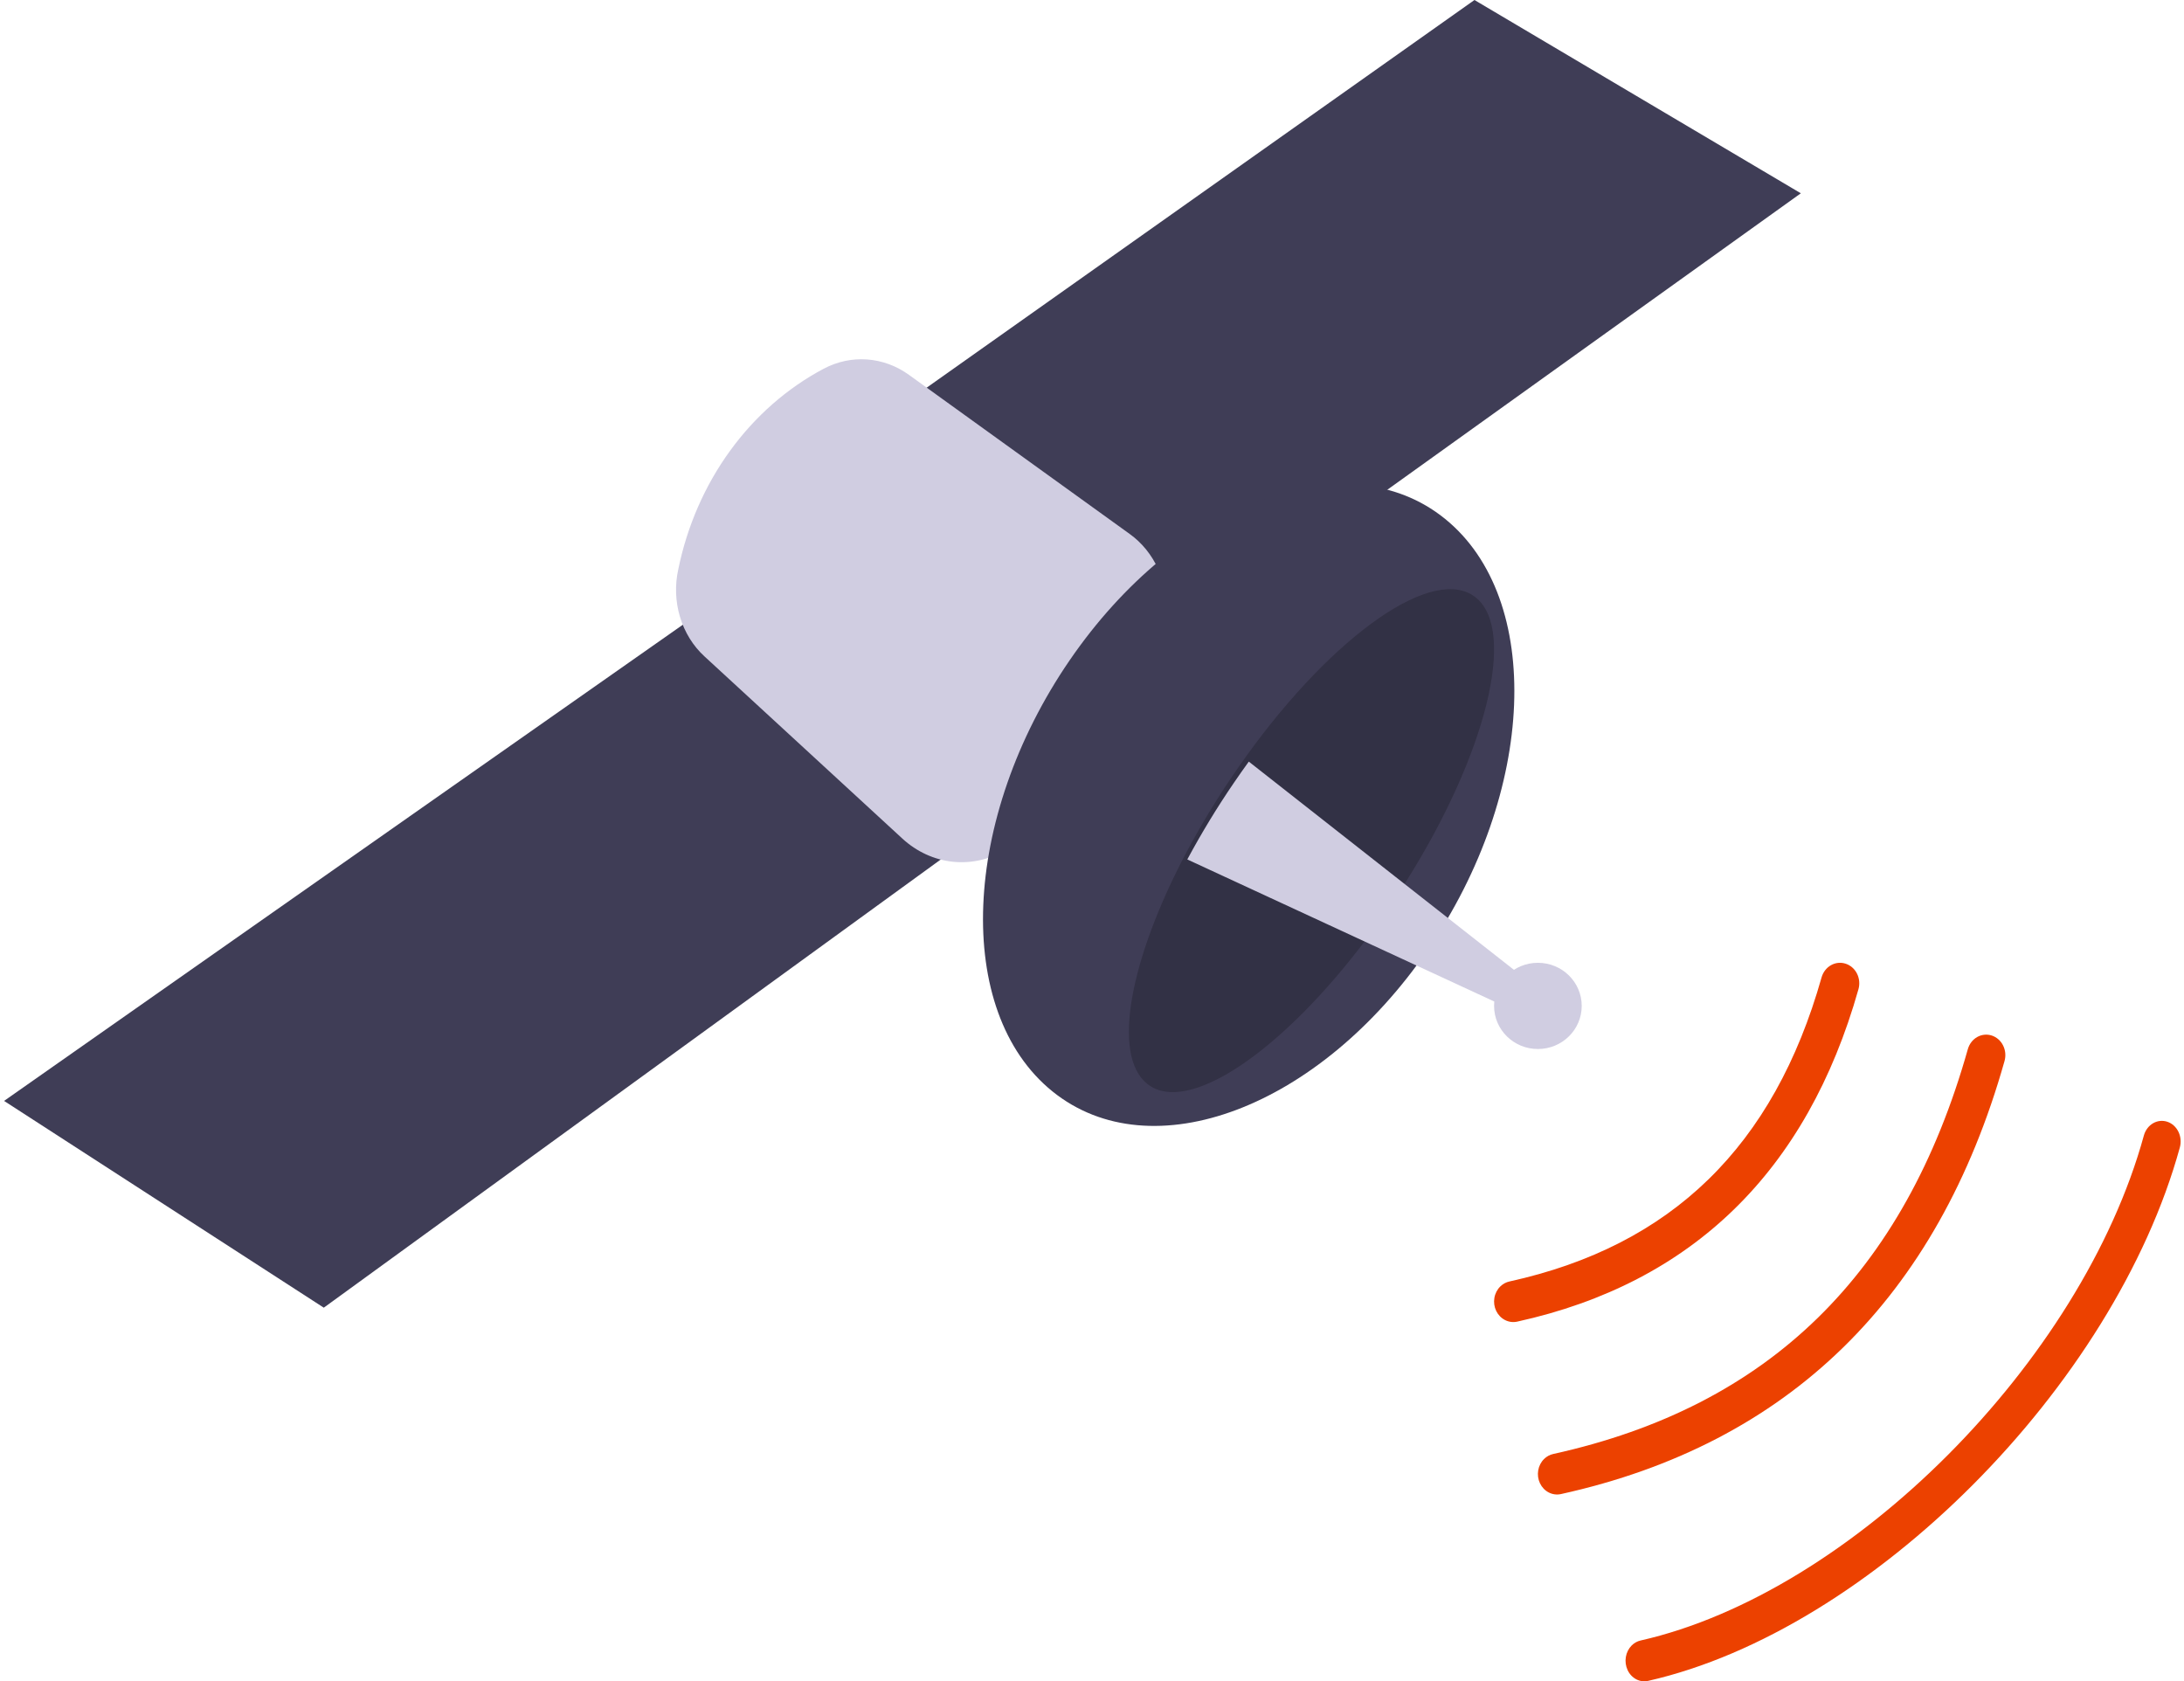 <svg width="152" height="117" viewBox="0 0 152 117" fill="none" xmlns="http://www.w3.org/2000/svg">
<path d="M102.618 0L125.333 13.451L81.321 45L60.267 29.968L102.618 0Z" fill="#3F3D56"/>
<path d="M48.199 43L0.283 76.611L22.535 91L70.433 56.209L48.199 43Z" fill="#3F3D56"/>
<path d="M57.319 25.663C54.779 27.011 52.551 28.967 50.8 31.384C49.048 33.8 47.82 36.616 47.206 39.622C46.963 40.716 47.005 41.862 47.326 42.932C47.648 44.001 48.237 44.952 49.027 45.676L62.808 58.361C63.799 59.272 65.021 59.832 66.311 59.968C67.602 60.103 68.899 59.808 70.032 59.121C75.635 55.734 84.633 48.625 80.615 39.622C80.166 38.622 79.479 37.772 78.626 37.16L63.267 26.09C62.395 25.46 61.388 25.089 60.345 25.014C59.302 24.939 58.259 25.163 57.319 25.663Z" fill="#D0CDE1"/>
<path d="M99.365 66.097C106.91 55.094 107.447 41.665 100.566 36.102C93.684 30.538 81.989 34.947 74.444 45.95C66.899 56.953 66.362 70.382 73.243 75.946C80.125 81.509 91.82 77.1 99.365 66.097Z" fill="#3F3D56"/>
<path opacity="0.2" d="M79.822 75.407C82.611 77.691 89.246 73.188 95.209 65.201C95.737 64.495 96.26 63.762 96.776 63.001C97.154 62.443 97.518 61.884 97.869 61.326C103.398 52.544 105.584 43.931 102.728 41.594C99.851 39.238 92.889 44.097 86.787 52.55C86.446 53.023 86.108 53.507 85.774 53.999C84.619 55.701 83.551 57.473 82.575 59.305C78.641 66.726 77.363 73.393 79.822 75.407Z" fill="black"/>
<path d="M82.633 59.808L95.472 65.749L104.658 70L106.017 68.001L98.174 61.844L86.913 53C86.567 53.477 86.224 53.964 85.885 54.461C84.711 56.176 83.626 57.961 82.633 59.808Z" fill="#D0CDE1"/>
<path d="M107.033 73C108.718 73 110.083 71.657 110.083 70C110.083 68.343 108.718 67 107.033 67C105.349 67 103.983 68.343 103.983 70C103.983 71.657 105.349 73 107.033 73Z" fill="#D0CDE1"/>
<path d="M107.468 101.525C107.645 101.352 107.863 101.234 108.098 101.182C123.099 97.875 132.539 88.66 136.955 73.012C137.057 72.651 137.289 72.348 137.601 72.169C137.913 71.991 138.278 71.952 138.617 72.06C138.955 72.169 139.24 72.417 139.407 72.749C139.575 73.082 139.612 73.471 139.51 73.833C134.852 90.342 124.465 100.482 108.638 103.971C108.352 104.034 108.054 103.995 107.79 103.86C107.527 103.725 107.312 103.501 107.179 103.223C107.046 102.946 107.003 102.629 107.055 102.322C107.107 102.015 107.252 101.735 107.468 101.525H107.468Z" fill="#EC4100"/>
<path d="M104.42 89.52C104.597 89.347 104.816 89.228 105.052 89.177C116.346 86.692 123.453 79.769 126.777 68.013C126.88 67.652 127.114 67.348 127.427 67.169C127.74 66.991 128.106 66.952 128.446 67.061C128.786 67.169 129.072 67.418 129.24 67.75C129.408 68.083 129.446 68.474 129.344 68.836C125.76 81.509 117.77 89.292 105.594 91.971C105.307 92.034 105.008 91.995 104.743 91.859C104.479 91.724 104.263 91.5 104.13 91.222C103.996 90.944 103.952 90.626 104.005 90.319C104.057 90.011 104.203 89.731 104.42 89.52L104.42 89.52Z" fill="#EC4100"/>
<path d="M113.559 114.507C113.733 114.333 113.946 114.214 114.177 114.162C128.847 110.839 144.889 94.745 149.207 79.019C149.308 78.655 149.535 78.35 149.841 78.17C150.146 77.991 150.504 77.951 150.836 78.061C151.168 78.17 151.446 78.42 151.61 78.754C151.775 79.089 151.811 79.481 151.712 79.845C147.15 96.458 130.203 113.46 114.706 116.97C114.425 117.034 114.133 116.995 113.875 116.859C113.617 116.723 113.406 116.498 113.276 116.218C113.146 115.938 113.103 115.619 113.154 115.31C113.205 115.001 113.348 114.719 113.559 114.507H113.559Z" fill="#EC4100"/>
</svg>
